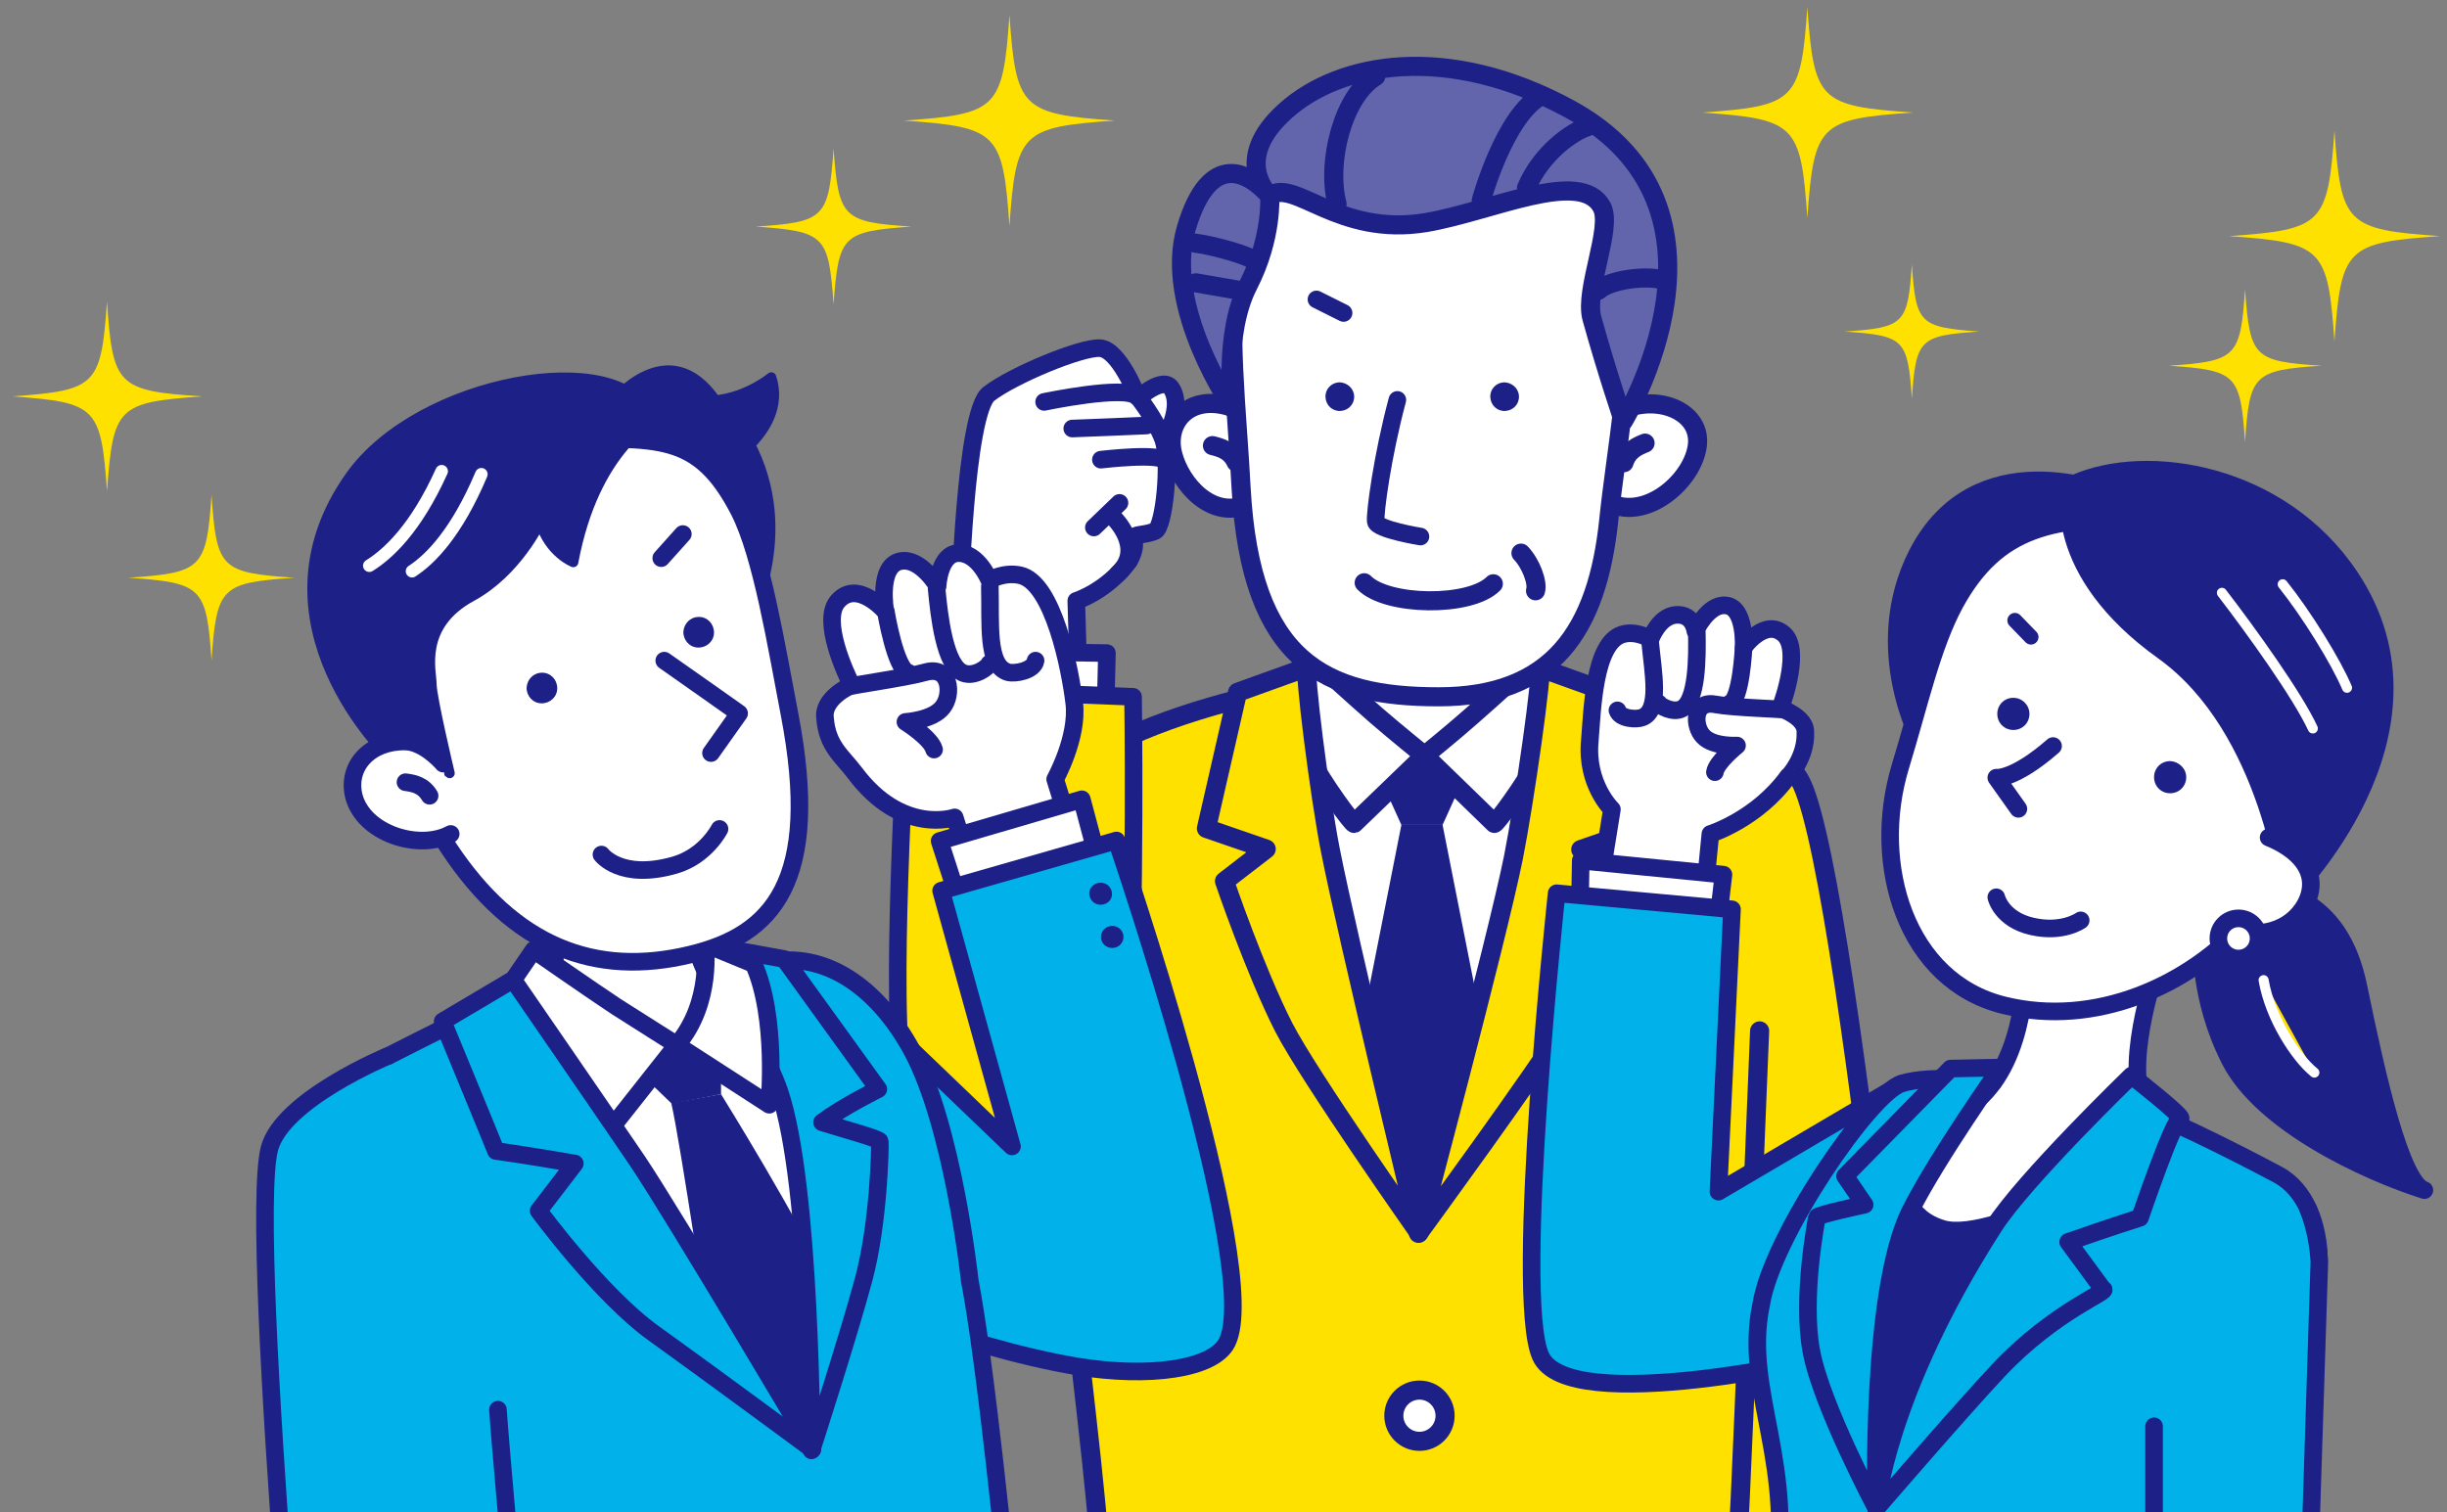 <?xml version="1.0" encoding="UTF-8"?>
<svg id="_レイヤー_1" xmlns="http://www.w3.org/2000/svg" version="1.1" xmlns:xlink="http://www.w3.org/1999/xlink" viewBox="0 0 487 301">
  <rect x="0" y="0" width="487" height="301" fill="#808080" stroke="none"/>
  <!-- Generator: Adobe Illustrator 29.1.0, SVG Export Plug-In . SVG Version: 2.1.0 Build 142)  -->
  <defs>
    <style>
      .st0 {
        clip-path: url(#clippath-76);
      }

      .st1 {
        clip-path: url(#clippath-51);
      }

      .st2 {
        clip-path: url(#clippath-143);
      }

      .st3 {
        clip-path: url(#clippath-34);
      }

      .st4 {
        clip-path: url(#clippath-107);
      }

      .st5 {
        clip-path: url(#clippath-133);
      }

      .st6 {
        clip-path: url(#clippath-38);
      }

      .st7 {
        clip-path: url(#clippath-21);
      }

      .st8 {
        clip-path: url(#clippath-165);
      }

      .st9 {
        clip-path: url(#clippath-6);
      }

      .st10 {
        clip-path: url(#clippath-7);
      }

      .st11 {
        clip-path: url(#clippath-17);
      }

      .st12 {
        stroke-width: 3.8px;
      }

      .st12, .st13, .st14, .st15, .st16, .st17, .st18, .st19, .st20 {
        fill: none;
      }

      .st12, .st13, .st14, .st16, .st17, .st18, .st19, .st20 {
        stroke-linecap: round;
        stroke-linejoin: round;
      }

      .st12, .st14, .st18, .st19, .st20 {
        stroke: #1d2087;
      }

      .st21 {
        clip-path: url(#clippath-80);
      }

      .st22 {
        clip-path: url(#clippath-31);
      }

      .st23 {
        clip-path: url(#clippath-79);
      }

      .st24 {
        clip-path: url(#clippath-138);
      }

      .st25 {
        clip-path: url(#clippath-75);
      }

      .st26 {
        clip-path: url(#clippath-172);
      }

      .st27 {
        clip-path: url(#clippath-15);
      }

      .st28 {
        clip-path: url(#clippath-33);
      }

      .st29 {
        clip-path: url(#clippath-61);
      }

      .st30 {
        clip-path: url(#clippath-116);
      }

      .st31 {
        clip-path: url(#clippath-100);
      }

      .st32 {
        clip-path: url(#clippath-18);
      }

      .st33 {
        clip-path: url(#clippath-47);
      }

      .st34 {
        clip-path: url(#clippath-4);
      }

      .st35 {
        clip-path: url(#clippath-71);
      }

      .st36 {
        clip-path: url(#clippath-126);
      }

      .st37 {
        clip-path: url(#clippath-167);
      }

      .st38 {
        clip-path: url(#clippath-120);
      }

      .st39 {
        clip-path: url(#clippath-22);
      }

      .st40 {
        clip-path: url(#clippath-103);
      }

      .st41 {
        clip-path: url(#clippath-23);
      }

      .st42 {
        clip-path: url(#clippath-158);
      }

      .st43 {
        clip-path: url(#clippath-140);
      }

      .st13 {
        stroke-width: 2.5px;
      }

      .st13, .st16, .st17 {
        stroke: #fff;
      }

      .st44 {
        clip-path: url(#clippath-82);
      }

      .st45 {
        clip-path: url(#clippath-54);
      }

      .st46 {
        clip-path: url(#clippath-66);
      }

      .st47 {
        clip-path: url(#clippath-114);
      }

      .st48 {
        clip-path: url(#clippath-149);
      }

      .st49 {
        fill: #1d2087;
      }

      .st50 {
        clip-path: url(#clippath-128);
      }

      .st51 {
        clip-path: url(#clippath-9);
      }

      .st52 {
        clip-path: url(#clippath-142);
      }

      .st53 {
        clip-path: url(#clippath-121);
      }

      .st54 {
        clip-path: url(#clippath-102);
      }

      .st55 {
        clip-path: url(#clippath-70);
      }

      .st56 {
        clip-path: url(#clippath-10);
      }

      .st57 {
        clip-path: url(#clippath-42);
      }

      .st58 {
        clip-path: url(#clippath-164);
      }

      .st59 {
        clip-path: url(#clippath-132);
      }

      .st60 {
        clip-path: url(#clippath-59);
      }

      .st61 {
        clip-path: url(#clippath-148);
      }

      .st62 {
        fill: #fff;
      }

      .st14 {
        stroke-width: 3.5px;
      }

      .st63 {
        clip-path: url(#clippath-160);
      }

      .st64 {
        clip-path: url(#clippath-43);
      }

      .st65 {
        clip-path: url(#clippath-64);
      }

      .st66 {
        clip-path: url(#clippath-101);
      }

      .st67 {
        clip-path: url(#clippath-25);
      }

      .st68 {
        clip-path: url(#clippath-155);
      }

      .st69 {
        clip-path: url(#clippath-27);
      }

      .st70 {
        clip-path: url(#clippath-139);
      }

      .st71 {
        clip-path: url(#clippath-109);
      }

      .st72 {
        clip-path: url(#clippath-151);
      }

      .st73 {
        clip-path: url(#clippath-130);
      }

      .st74 {
        clip-path: url(#clippath-179);
      }

      .st75 {
        clip-path: url(#clippath-60);
      }

      .st76 {
        clip-path: url(#clippath-176);
      }

      .st77 {
        clip-path: url(#clippath-113);
      }

      .st78 {
        clip-path: url(#clippath-171);
      }

      .st79 {
        clip-path: url(#clippath-93);
      }

      .st80 {
        clip-path: url(#clippath-11);
      }

      .st81 {
        clip-path: url(#clippath-57);
      }

      .st82 {
        clip-path: url(#clippath-88);
      }

      .st83 {
        clip-path: url(#clippath-170);
      }

      .st84 {
        clip-path: url(#clippath-85);
      }

      .st85 {
        clip-path: url(#clippath-159);
      }

      .st86 {
        clip-path: url(#clippath-111);
      }

      .st87 {
        clip-path: url(#clippath-168);
      }

      .st88 {
        clip-path: url(#clippath-105);
      }

      .st89 {
        clip-path: url(#clippath-36);
      }

      .st90 {
        clip-path: url(#clippath-92);
      }

      .st91 {
        clip-path: url(#clippath-174);
      }

      .st92 {
        clip-path: url(#clippath-182);
      }

      .st93 {
        clip-path: url(#clippath-147);
      }

      .st94 {
        clip-path: url(#clippath-35);
      }

      .st95 {
        clip-path: url(#clippath-98);
      }

      .st96 {
        clip-path: url(#clippath-48);
      }

      .st97 {
        clip-path: url(#clippath-104);
      }

      .st98 {
        clip-path: url(#clippath-28);
      }

      .st99 {
        clip-path: url(#clippath-118);
      }

      .st16 {
        stroke-width: 2.6px;
      }

      .st100 {
        clip-path: url(#clippath-1);
      }

      .st101 {
        clip-path: url(#clippath-56);
      }

      .st102 {
        clip-path: url(#clippath-108);
      }

      .st17, .st19 {
        stroke-width: 2px;
      }

      .st18 {
        stroke-width: 3px;
      }

      .st103 {
        clip-path: url(#clippath-141);
      }

      .st104 {
        clip-path: url(#clippath-90);
      }

      .st105 {
        clip-path: url(#clippath-45);
      }

      .st106 {
        clip-path: url(#clippath-110);
      }

      .st107 {
        clip-path: url(#clippath-99);
      }

      .st108 {
        fill: #ffe100;
      }

      .st109 {
        clip-path: url(#clippath-89);
      }

      .st110 {
        clip-path: url(#clippath-46);
      }

      .st111 {
        clip-path: url(#clippath-40);
      }

      .st112 {
        clip-path: url(#clippath-180);
      }

      .st113 {
        clip-path: url(#clippath-96);
      }

      .st114 {
        clip-path: url(#clippath-5);
      }

      .st115 {
        clip-path: url(#clippath-20);
      }

      .st116 {
        clip-path: url(#clippath-95);
      }

      .st117 {
        clip-path: url(#clippath-8);
      }

      .st118 {
        clip-path: url(#clippath-52);
      }

      .st119 {
        clip-path: url(#clippath-41);
      }

      .st120 {
        clip-path: url(#clippath-67);
      }

      .st121 {
        clip-path: url(#clippath-154);
      }

      .st122 {
        clip-path: url(#clippath-162);
      }

      .st123 {
        clip-path: url(#clippath-74);
      }

      .st124 {
        clip-path: url(#clippath-3);
      }

      .st125 {
        clip-path: url(#clippath-146);
      }

      .st126 {
        clip-path: url(#clippath-26);
      }

      .st127 {
        clip-path: url(#clippath-91);
      }

      .st128 {
        clip-path: url(#clippath-137);
      }

      .st129 {
        clip-path: url(#clippath-12);
      }

      .st130 {
        clip-path: url(#clippath-135);
      }

      .st131 {
        clip-path: url(#clippath-50);
      }

      .st132 {
        fill: #6264ac;
      }

      .st133 {
        clip-path: url(#clippath-153);
      }

      .st134 {
        clip-path: url(#clippath-14);
      }

      .st135 {
        clip-path: url(#clippath-183);
      }

      .st136 {
        clip-path: url(#clippath-97);
      }

      .st137 {
        clip-path: url(#clippath-30);
      }

      .st138 {
        clip-path: url(#clippath-112);
      }

      .st139 {
        clip-path: url(#clippath-77);
      }

      .st140 {
        clip-path: url(#clippath-19);
      }

      .st141 {
        clip-path: url(#clippath-127);
      }

      .st142 {
        clip-path: url(#clippath-117);
      }

      .st143 {
        fill: #00b2e9;
      }

      .st144 {
        clip-path: url(#clippath-78);
      }

      .st145 {
        clip-path: url(#clippath-72);
      }

      .st146 {
        clip-path: url(#clippath-84);
      }

      .st147 {
        clip-path: url(#clippath-32);
      }

      .st148 {
        clip-path: url(#clippath-175);
      }

      .st149 {
        clip-path: url(#clippath-145);
      }

      .st150 {
        clip-path: url(#clippath-166);
      }

      .st151 {
        clip-path: url(#clippath-55);
      }

      .st152 {
        clip-path: url(#clippath-123);
      }

      .st153 {
        clip-path: url(#clippath-129);
      }

      .st154 {
        clip-path: url(#clippath-150);
      }

      .st155 {
        clip-path: url(#clippath-73);
      }

      .st156 {
        clip-path: url(#clippath-181);
      }

      .st157 {
        clip-path: url(#clippath-53);
      }

      .st158 {
        clip-path: url(#clippath-39);
      }

      .st159 {
        clip-path: url(#clippath-122);
      }

      .st160 {
        clip-path: url(#clippath-81);
      }

      .st161 {
        clip-path: url(#clippath-178);
      }

      .st162 {
        clip-path: url(#clippath-106);
      }

      .st163 {
        clip-path: url(#clippath-125);
      }

      .st164 {
        clip-path: url(#clippath-16);
      }

      .st165 {
        clip-path: url(#clippath-119);
      }

      .st166 {
        clip-path: url(#clippath-2);
      }

      .st167 {
        clip-path: url(#clippath-29);
      }

      .st168 {
        clip-path: url(#clippath-131);
      }

      .st169 {
        clip-path: url(#clippath-156);
      }

      .st170 {
        clip-path: url(#clippath-49);
      }

      .st171 {
        clip-path: url(#clippath-37);
      }

      .st172 {
        clip-path: url(#clippath-58);
      }

      .st173 {
        clip-path: url(#clippath-124);
      }

      .st174 {
        clip-path: url(#clippath-13);
      }

      .st175 {
        clip-path: url(#clippath-136);
      }

      .st176 {
        clip-path: url(#clippath-86);
      }

      .st177 {
        clip-path: url(#clippath-144);
      }

      .st178 {
        clip-path: url(#clippath-63);
      }

      .st20 {
        stroke-width: 4.4px;
      }

      .st179 {
        clip-path: url(#clippath-24);
      }

      .st180 {
        clip-path: url(#clippath-94);
      }

      .st181 {
        clip-path: url(#clippath);
      }

      .st182 {
        clip-path: url(#clippath-173);
      }

      .st183 {
        clip-path: url(#clippath-87);
      }

      .st184 {
        clip-path: url(#clippath-68);
      }

      .st185 {
        clip-path: url(#clippath-83);
      }

      .st186 {
        clip-path: url(#clippath-65);
      }

      .st187 {
        clip-path: url(#clippath-134);
      }

      .st188 {
        clip-path: url(#clippath-157);
      }

      .st189 {
        clip-path: url(#clippath-169);
      }

      .st190 {
        clip-path: url(#clippath-44);
      }

      .st191 {
        clip-path: url(#clippath-177);
      }

      .st192 {
        clip-path: url(#clippath-115);
      }

      .st193 {
        clip-path: url(#clippath-163);
      }

      .st194 {
        clip-path: url(#clippath-62);
      }

      .st195 {
        clip-path: url(#clippath-69);
      }

      .st196 {
        clip-path: url(#clippath-161);
      }

      .st197 {
        clip-path: url(#clippath-152);
      }
    </style>
    <clipPath id="clippath">
      <rect class="st15" x="-25.5" y="-7" width="523.8" height="308"/>
    </clipPath>
    <clipPath id="clippath-1">
      <rect class="st15" x="-25.5" y="-7" width="523.8" height="308"/>
    </clipPath>
    <clipPath id="clippath-2">
      <rect class="st15" x="-25.5" y="-7" width="523.8" height="308"/>
    </clipPath>
    <clipPath id="clippath-3">
      <rect class="st15" x="-25.5" y="-7" width="523.8" height="308"/>
    </clipPath>
    <clipPath id="clippath-4">
      <rect class="st15" x="-25.5" y="-7" width="523.8" height="308"/>
    </clipPath>
    <clipPath id="clippath-5">
      <rect class="st15" x="-25.5" y="-7" width="523.8" height="308"/>
    </clipPath>
    <clipPath id="clippath-6">
      <rect class="st15" x="-25.5" y="-7" width="523.8" height="308"/>
    </clipPath>
    <clipPath id="clippath-7">
      <rect class="st15" x="-25.5" y="-7" width="523.8" height="308"/>
    </clipPath>
    <clipPath id="clippath-8">
      <rect class="st15" x="-25.5" y="-7" width="523.8" height="308"/>
    </clipPath>
    <clipPath id="clippath-9">
      <rect class="st15" x="-25.5" y="-7" width="523.8" height="308"/>
    </clipPath>
    <clipPath id="clippath-10">
      <rect class="st15" x="-25.5" y="-7" width="523.8" height="308"/>
    </clipPath>
    <clipPath id="clippath-11">
      <rect class="st15" x="-25.5" y="-7" width="523.8" height="308"/>
    </clipPath>
    <clipPath id="clippath-12">
      <rect class="st15" x="-25.5" y="-7" width="523.8" height="308"/>
    </clipPath>
    <clipPath id="clippath-13">
      <rect class="st15" x="-25.5" y="-7" width="523.8" height="308"/>
    </clipPath>
    <clipPath id="clippath-14">
      <rect class="st15" x="-25.5" y="-7" width="523.8" height="308"/>
    </clipPath>
    <clipPath id="clippath-15">
      <rect class="st15" x="-25.5" y="-7" width="523.8" height="308"/>
    </clipPath>
    <clipPath id="clippath-16">
      <rect class="st15" x="-25.5" y="-7" width="523.8" height="308"/>
    </clipPath>
    <clipPath id="clippath-17">
      <rect class="st15" x="-25.5" y="-7" width="523.8" height="308"/>
    </clipPath>
    <clipPath id="clippath-18">
      <rect class="st15" x="-25.5" y="-7" width="523.8" height="308"/>
    </clipPath>
    <clipPath id="clippath-19">
      <rect class="st15" x="-25.5" y="-7" width="523.8" height="308"/>
    </clipPath>
    <clipPath id="clippath-20">
      <rect class="st15" x="-25.5" y="-7" width="523.8" height="308"/>
    </clipPath>
    <clipPath id="clippath-21">
      <rect class="st15" x="-25.5" y="-7" width="523.8" height="308"/>
    </clipPath>
    <clipPath id="clippath-22">
      <rect class="st15" x="-25.5" y="-7" width="523.8" height="308"/>
    </clipPath>
    <clipPath id="clippath-23">
      <rect class="st15" x="-25.5" y="-7" width="523.8" height="308"/>
    </clipPath>
    <clipPath id="clippath-24">
      <rect class="st15" x="-25.5" y="-7" width="523.8" height="308"/>
    </clipPath>
    <clipPath id="clippath-25">
      <rect class="st15" x="-25.5" y="-7" width="523.8" height="308"/>
    </clipPath>
    <clipPath id="clippath-26">
      <rect class="st15" x="-25.5" y="-7" width="523.8" height="308"/>
    </clipPath>
    <clipPath id="clippath-27">
      <rect class="st15" x="-25.5" y="-7" width="523.8" height="308"/>
    </clipPath>
    <clipPath id="clippath-28">
      <rect class="st15" x="-25.5" y="-7" width="523.8" height="308"/>
    </clipPath>
    <clipPath id="clippath-29">
      <rect class="st15" x="-25.5" y="-7" width="523.8" height="308"/>
    </clipPath>
    <clipPath id="clippath-30">
      <rect class="st15" x="-25.5" y="-7" width="523.8" height="308"/>
    </clipPath>
    <clipPath id="clippath-31">
      <rect class="st15" x="-25.5" y="-7" width="523.8" height="308"/>
    </clipPath>
    <clipPath id="clippath-32">
      <rect class="st15" x="-25.5" y="-7" width="523.8" height="308"/>
    </clipPath>
    <clipPath id="clippath-33">
      <rect class="st15" x="-25.5" y="-7" width="523.8" height="308"/>
    </clipPath>
    <clipPath id="clippath-34">
      <rect class="st15" x="-25.5" y="-7" width="523.8" height="308"/>
    </clipPath>
    <clipPath id="clippath-35">
      <rect class="st15" x="-25.5" y="-7" width="523.8" height="308"/>
    </clipPath>
    <clipPath id="clippath-36">
      <rect class="st15" x="-25.5" y="-7" width="523.8" height="308"/>
    </clipPath>
    <clipPath id="clippath-37">
      <rect class="st15" x="-25.5" y="-7" width="523.8" height="308"/>
    </clipPath>
    <clipPath id="clippath-38">
      <rect class="st15" x="-25.5" y="-7" width="523.8" height="308"/>
    </clipPath>
    <clipPath id="clippath-39">
      <rect class="st15" x="-25.5" y="-7" width="523.8" height="308"/>
    </clipPath>
    <clipPath id="clippath-40">
      <rect class="st15" x="-25.5" y="-7" width="523.8" height="308"/>
    </clipPath>
    <clipPath id="clippath-41">
      <rect class="st15" x="-25.5" y="-7" width="523.8" height="308"/>
    </clipPath>
    <clipPath id="clippath-42">
      <rect class="st15" x="-25.5" y="-7" width="523.8" height="308"/>
    </clipPath>
    <clipPath id="clippath-43">
      <rect class="st15" x="-25.5" y="-7" width="523.8" height="308"/>
    </clipPath>
    <clipPath id="clippath-44">
      <rect class="st15" x="-25.5" y="-7" width="523.8" height="308"/>
    </clipPath>
    <clipPath id="clippath-45">
      <rect class="st15" x="-25.5" y="-7" width="523.8" height="308"/>
    </clipPath>
    <clipPath id="clippath-46">
      <rect class="st15" x="-25.5" y="-7" width="523.8" height="308"/>
    </clipPath>
    <clipPath id="clippath-47">
      <rect class="st15" x="-25.5" y="-7" width="523.8" height="308"/>
    </clipPath>
    <clipPath id="clippath-48">
      <rect class="st15" x="-25.5" y="-7" width="523.8" height="308"/>
    </clipPath>
    <clipPath id="clippath-49">
      <rect class="st15" x="-25.5" y="-7" width="523.8" height="308"/>
    </clipPath>
    <clipPath id="clippath-50">
      <rect class="st15" x="-25.5" y="-7" width="523.8" height="308"/>
    </clipPath>
    <clipPath id="clippath-51">
      <rect class="st15" x="-25.5" y="-7" width="523.8" height="308"/>
    </clipPath>
    <clipPath id="clippath-52">
      <rect class="st15" x="-25.5" y="-7" width="523.8" height="308"/>
    </clipPath>
    <clipPath id="clippath-53">
      <rect class="st15" x="-25.5" y="-7" width="523.8" height="308"/>
    </clipPath>
    <clipPath id="clippath-54">
      <rect class="st15" x="-25.5" y="-7" width="523.8" height="308"/>
    </clipPath>
    <clipPath id="clippath-55">
      <rect class="st15" x="-25.5" y="-7" width="523.8" height="308"/>
    </clipPath>
    <clipPath id="clippath-56">
      <rect class="st15" x="-25.5" y="-7" width="523.8" height="308"/>
    </clipPath>
    <clipPath id="clippath-57">
      <rect class="st15" x="-25.5" y="-7" width="523.8" height="308"/>
    </clipPath>
    <clipPath id="clippath-58">
      <rect class="st15" x="-25.5" y="-7" width="523.8" height="308"/>
    </clipPath>
    <clipPath id="clippath-59">
      <rect class="st15" x="-25.5" y="-7" width="523.8" height="308"/>
    </clipPath>
    <clipPath id="clippath-60">
      <rect class="st15" x="-25.5" y="-7" width="523.8" height="308"/>
    </clipPath>
    <clipPath id="clippath-61">
      <rect class="st15" x="-25.5" y="-7" width="523.8" height="308"/>
    </clipPath>
    <clipPath id="clippath-62">
      <rect class="st15" x="-25.5" y="-7" width="523.8" height="308"/>
    </clipPath>
    <clipPath id="clippath-63">
      <rect class="st15" x="-25.5" y="-7" width="523.8" height="308"/>
    </clipPath>
    <clipPath id="clippath-64">
      <rect class="st15" x="-25.5" y="-7" width="523.8" height="308"/>
    </clipPath>
    <clipPath id="clippath-65">
      <rect class="st15" x="-25.5" y="-7" width="523.8" height="308"/>
    </clipPath>
    <clipPath id="clippath-66">
      <rect class="st15" x="-25.5" y="-7" width="523.8" height="308"/>
    </clipPath>
    <clipPath id="clippath-67">
      <rect class="st15" x="-25.5" y="-7" width="523.8" height="308"/>
    </clipPath>
    <clipPath id="clippath-68">
      <rect class="st15" x="-25.5" y="-7" width="523.8" height="308"/>
    </clipPath>
    <clipPath id="clippath-69">
      <rect class="st15" x="-25.5" y="-7" width="523.8" height="308"/>
    </clipPath>
    <clipPath id="clippath-70">
      <rect class="st15" x="-25.5" y="-7" width="523.8" height="308"/>
    </clipPath>
    <clipPath id="clippath-71">
      <rect class="st15" x="-25.5" y="-7" width="523.8" height="308"/>
    </clipPath>
    <clipPath id="clippath-72">
      <rect class="st15" x="-25.5" y="-7" width="523.8" height="308"/>
    </clipPath>
    <clipPath id="clippath-73">
      <rect class="st15" x="-25.5" y="-7" width="523.8" height="308"/>
    </clipPath>
    <clipPath id="clippath-74">
      <rect class="st15" x="-25.5" y="-7" width="523.8" height="308"/>
    </clipPath>
    <clipPath id="clippath-75">
      <rect class="st15" x="-25.5" y="-7" width="523.8" height="308"/>
    </clipPath>
    <clipPath id="clippath-76">
      <rect class="st15" x="-25.5" y="-7" width="523.8" height="308"/>
    </clipPath>
    <clipPath id="clippath-77">
      <rect class="st15" x="-25.5" y="-7" width="523.8" height="308"/>
    </clipPath>
    <clipPath id="clippath-78">
      <rect class="st15" x="-25.5" y="-7" width="523.8" height="308"/>
    </clipPath>
    <clipPath id="clippath-79">
      <rect class="st15" x="-25.5" y="-7" width="523.8" height="308"/>
    </clipPath>
    <clipPath id="clippath-80">
      <rect class="st15" x="-25.5" y="-7" width="523.8" height="308"/>
    </clipPath>
    <clipPath id="clippath-81">
      <rect class="st15" x="-25.5" y="-7" width="523.8" height="308"/>
    </clipPath>
    <clipPath id="clippath-82">
      <rect class="st15" x="-25.5" y="-7" width="523.8" height="308"/>
    </clipPath>
    <clipPath id="clippath-83">
      <rect class="st15" x="-25.5" y="-7" width="523.8" height="308"/>
    </clipPath>
    <clipPath id="clippath-84">
      <rect class="st15" x="-25.5" y="-7" width="523.8" height="308"/>
    </clipPath>
    <clipPath id="clippath-85">
      <rect class="st15" x="-25.5" y="-7" width="523.8" height="308"/>
    </clipPath>
    <clipPath id="clippath-86">
      <rect class="st15" x="-25.5" y="-7" width="523.8" height="308"/>
    </clipPath>
    <clipPath id="clippath-87">
      <rect class="st15" x="-25.5" y="-7" width="523.8" height="308"/>
    </clipPath>
    <clipPath id="clippath-88">
      <rect class="st15" x="-25.5" y="-7" width="523.8" height="308"/>
    </clipPath>
    <clipPath id="clippath-89">
      <rect class="st15" x="-25.5" y="-7" width="523.8" height="308"/>
    </clipPath>
    <clipPath id="clippath-90">
      <rect class="st15" x="-25.5" y="-7" width="523.8" height="308"/>
    </clipPath>
    <clipPath id="clippath-91">
      <rect class="st15" x="-25.5" y="-7" width="523.8" height="308"/>
    </clipPath>
    <clipPath id="clippath-92">
      <rect class="st15" x="-25.5" y="-7" width="523.8" height="308"/>
    </clipPath>
    <clipPath id="clippath-93">
      <rect class="st15" x="-25.5" y="-7" width="523.8" height="308"/>
    </clipPath>
    <clipPath id="clippath-94">
      <rect class="st15" x="-25.5" y="-7" width="523.8" height="308"/>
    </clipPath>
    <clipPath id="clippath-95">
      <rect class="st15" x="-25.5" y="-7" width="523.8" height="308"/>
    </clipPath>
    <clipPath id="clippath-96">
      <rect class="st15" x="-25.5" y="-7" width="523.8" height="308"/>
    </clipPath>
    <clipPath id="clippath-97">
      <rect class="st15" x="-25.5" y="-7" width="523.8" height="308"/>
    </clipPath>
    <clipPath id="clippath-98">
      <rect class="st15" x="-25.5" y="-7" width="523.8" height="308"/>
    </clipPath>
    <clipPath id="clippath-99">
      <rect class="st15" x="-25.5" y="-7" width="523.8" height="308"/>
    </clipPath>
    <clipPath id="clippath-100">
      <rect class="st15" x="-25.5" y="-7" width="523.8" height="308"/>
    </clipPath>
    <clipPath id="clippath-101">
      <rect class="st15" x="-25.5" y="-7" width="523.8" height="308"/>
    </clipPath>
    <clipPath id="clippath-102">
      <rect class="st15" x="-25.5" y="-7" width="523.8" height="308"/>
    </clipPath>
    <clipPath id="clippath-103">
      <rect class="st15" x="-25.5" y="-7" width="523.8" height="308"/>
    </clipPath>
    <clipPath id="clippath-104">
      <rect class="st15" x="-25.5" y="-7" width="523.8" height="308"/>
    </clipPath>
    <clipPath id="clippath-105">
      <rect class="st15" x="-25.5" y="-7" width="523.8" height="308"/>
    </clipPath>
    <clipPath id="clippath-106">
      <rect class="st15" x="-25.5" y="-7" width="523.8" height="308"/>
    </clipPath>
    <clipPath id="clippath-107">
      <rect class="st15" x="-25.5" y="-7" width="523.8" height="308"/>
    </clipPath>
    <clipPath id="clippath-108">
      <rect class="st15" x="-25.5" y="-7" width="523.8" height="308"/>
    </clipPath>
    <clipPath id="clippath-109">
      <rect class="st15" x="-25.5" y="-7" width="523.8" height="308"/>
    </clipPath>
    <clipPath id="clippath-110">
      <rect class="st15" x="-25.5" y="-7" width="523.8" height="308"/>
    </clipPath>
    <clipPath id="clippath-111">
      <rect class="st15" x="-25.5" y="-7" width="523.8" height="308"/>
    </clipPath>
    <clipPath id="clippath-112">
      <rect class="st15" x="-25.5" y="-7" width="523.8" height="308"/>
    </clipPath>
    <clipPath id="clippath-113">
      <rect class="st15" x="-25.5" y="-7" width="523.8" height="308"/>
    </clipPath>
    <clipPath id="clippath-114">
      <rect class="st15" x="-25.5" y="-7" width="523.8" height="308"/>
    </clipPath>
    <clipPath id="clippath-115">
      <rect class="st15" x="-25.5" y="-7" width="523.8" height="308"/>
    </clipPath>
    <clipPath id="clippath-116">
      <rect class="st15" x="-25.5" y="-7" width="523.8" height="308"/>
    </clipPath>
    <clipPath id="clippath-117">
      <rect class="st15" x="-25.5" y="-7" width="523.8" height="308"/>
    </clipPath>
    <clipPath id="clippath-118">
      <rect class="st15" x="-25.5" y="-7" width="523.8" height="308"/>
    </clipPath>
    <clipPath id="clippath-119">
      <rect class="st15" x="-25.5" y="-7" width="523.8" height="308"/>
    </clipPath>
    <clipPath id="clippath-120">
      <rect class="st15" x="-25.5" y="-7" width="523.8" height="308"/>
    </clipPath>
    <clipPath id="clippath-121">
      <rect class="st15" x="-25.5" y="-7" width="523.8" height="308"/>
    </clipPath>
    <clipPath id="clippath-122">
      <rect class="st15" x="-25.5" y="-7" width="523.8" height="308"/>
    </clipPath>
    <clipPath id="clippath-123">
      <rect class="st15" x="-25.5" y="-7" width="523.8" height="308"/>
    </clipPath>
    <clipPath id="clippath-124">
      <rect class="st15" x="-25.5" y="-7" width="523.8" height="308"/>
    </clipPath>
    <clipPath id="clippath-125">
      <rect class="st15" x="-25.5" y="-7" width="523.8" height="308"/>
    </clipPath>
    <clipPath id="clippath-126">
      <rect class="st15" x="-25.5" y="-7" width="523.8" height="308"/>
    </clipPath>
    <clipPath id="clippath-127">
      <rect class="st15" x="-25.5" y="-7" width="523.8" height="308"/>
    </clipPath>
    <clipPath id="clippath-128">
      <rect class="st15" x="-25.5" y="-7" width="523.8" height="308"/>
    </clipPath>
    <clipPath id="clippath-129">
      <rect class="st15" x="-25.5" y="-7" width="523.8" height="308"/>
    </clipPath>
    <clipPath id="clippath-130">
      <rect class="st15" x="-25.5" y="-7" width="523.8" height="308"/>
    </clipPath>
    <clipPath id="clippath-131">
      <rect class="st15" x="-25.5" y="-7" width="523.8" height="308"/>
    </clipPath>
    <clipPath id="clippath-132">
      <rect class="st15" x="-25.5" y="-7" width="523.8" height="308"/>
    </clipPath>
    <clipPath id="clippath-133">
      <rect class="st15" x="-25.5" y="-7" width="523.8" height="308"/>
    </clipPath>
    <clipPath id="clippath-134">
      <rect class="st15" x="-25.5" y="-7" width="523.8" height="308"/>
    </clipPath>
    <clipPath id="clippath-135">
      <rect class="st15" x="-25.5" y="-7" width="523.8" height="308"/>
    </clipPath>
    <clipPath id="clippath-136">
      <rect class="st15" x="-25.5" y="-7" width="523.8" height="308"/>
    </clipPath>
    <clipPath id="clippath-137">
      <rect class="st15" x="-25.5" y="-7" width="523.8" height="308"/>
    </clipPath>
    <clipPath id="clippath-138">
      <rect class="st15" x="-25.5" y="-7" width="523.8" height="308"/>
    </clipPath>
    <clipPath id="clippath-139">
      <rect class="st15" x="-25.5" y="-7" width="523.8" height="308"/>
    </clipPath>
    <clipPath id="clippath-140">
      <rect class="st15" x="-25.5" y="-7" width="523.8" height="308"/>
    </clipPath>
    <clipPath id="clippath-141">
      <rect class="st15" x="-25.5" y="-7" width="523.8" height="308"/>
    </clipPath>
    <clipPath id="clippath-142">
      <rect class="st15" x="-25.5" y="-7" width="523.8" height="308"/>
    </clipPath>
    <clipPath id="clippath-143">
      <rect class="st15" x="-25.5" y="-7" width="523.8" height="308"/>
    </clipPath>
    <clipPath id="clippath-144">
      <rect class="st15" x="-25.5" y="-7" width="523.8" height="308"/>
    </clipPath>
    <clipPath id="clippath-145">
      <rect class="st15" x="-25.5" y="-7" width="523.8" height="308"/>
    </clipPath>
    <clipPath id="clippath-146">
      <rect class="st15" x="-25.5" y="-7" width="523.8" height="308"/>
    </clipPath>
    <clipPath id="clippath-147">
      <rect class="st15" x="-25.5" y="-7" width="523.8" height="308"/>
    </clipPath>
    <clipPath id="clippath-148">
      <rect class="st15" x="-25.5" y="-7" width="523.8" height="308"/>
    </clipPath>
    <clipPath id="clippath-149">
      <rect class="st15" x="-25.5" y="-7" width="523.8" height="308"/>
    </clipPath>
    <clipPath id="clippath-150">
      <rect class="st15" x="-25.5" y="-7" width="523.8" height="308"/>
    </clipPath>
    <clipPath id="clippath-151">
      <rect class="st15" x="-25.5" y="-7" width="523.8" height="308"/>
    </clipPath>
    <clipPath id="clippath-152">
      <rect class="st15" x="-25.5" y="-7" width="523.8" height="308"/>
    </clipPath>
    <clipPath id="clippath-153">
      <rect class="st15" x="-25.5" y="-7" width="523.8" height="308"/>
    </clipPath>
    <clipPath id="clippath-154">
      <rect class="st15" x="-25.5" y="-7" width="523.8" height="308"/>
    </clipPath>
    <clipPath id="clippath-155">
      <rect class="st15" x="-25.5" y="-7" width="523.8" height="308"/>
    </clipPath>
    <clipPath id="clippath-156">
      <rect class="st15" x="-25.5" y="-7" width="523.8" height="308"/>
    </clipPath>
    <clipPath id="clippath-157">
      <rect class="st15" x="-25.5" y="-7" width="523.8" height="308"/>
    </clipPath>
    <clipPath id="clippath-158">
      <rect class="st15" x="-25.5" y="-7" width="523.8" height="308"/>
    </clipPath>
    <clipPath id="clippath-159">
      <rect class="st15" x="-25.5" y="-7" width="523.8" height="308"/>
    </clipPath>
    <clipPath id="clippath-160">
      <rect class="st15" x="-25.5" y="-7" width="523.8" height="308"/>
    </clipPath>
    <clipPath id="clippath-161">
      <rect class="st15" x="-25.5" y="-7" width="523.8" height="308"/>
    </clipPath>
    <clipPath id="clippath-162">
      <rect class="st15" x="-25.5" y="-7" width="523.8" height="308"/>
    </clipPath>
    <clipPath id="clippath-163">
      <rect class="st15" x="-25.5" y="-7" width="523.8" height="308"/>
    </clipPath>
    <clipPath id="clippath-164">
      <rect class="st15" x="-25.5" y="-7" width="523.8" height="308"/>
    </clipPath>
    <clipPath id="clippath-165">
      <rect class="st15" x="-25.5" y="-7" width="523.8" height="308"/>
    </clipPath>
    <clipPath id="clippath-166">
      <rect class="st15" x="-25.5" y="-7" width="523.8" height="308"/>
    </clipPath>
    <clipPath id="clippath-167">
      <rect class="st15" x="-25.5" y="-7" width="523.8" height="308"/>
    </clipPath>
    <clipPath id="clippath-168">
      <rect class="st15" x="-25.5" y="-7" width="523.8" height="308"/>
    </clipPath>
    <clipPath id="clippath-169">
      <rect class="st15" x="-25.5" y="-7" width="523.8" height="308"/>
    </clipPath>
    <clipPath id="clippath-170">
      <rect class="st15" x="-25.5" y="-7" width="523.8" height="308"/>
    </clipPath>
    <clipPath id="clippath-171">
      <rect class="st15" x="-25.5" y="-7" width="523.8" height="308"/>
    </clipPath>
    <clipPath id="clippath-172">
      <rect class="st15" x="-25.5" y="-7" width="523.8" height="308"/>
    </clipPath>
    <clipPath id="clippath-173">
      <rect class="st15" x="-25.5" y="-7" width="523.8" height="308"/>
    </clipPath>
    <clipPath id="clippath-174">
      <rect class="st15" x="-25.5" y="-7" width="523.8" height="308"/>
    </clipPath>
    <clipPath id="clippath-175">
      <rect class="st15" x="-25.5" y="-7" width="523.8" height="308"/>
    </clipPath>
    <clipPath id="clippath-176">
      <rect class="st15" x="-25.5" y="-7" width="523.8" height="308"/>
    </clipPath>
    <clipPath id="clippath-177">
      <rect class="st15" x="-25.5" y="-7" width="523.8" height="308"/>
    </clipPath>
    <clipPath id="clippath-178">
      <rect class="st15" x="-25.5" y="-7" width="523.8" height="308"/>
    </clipPath>
    <clipPath id="clippath-179">
      <rect class="st15" x="-25.5" y="-7" width="523.8" height="308"/>
    </clipPath>
    <clipPath id="clippath-180">
      <rect class="st15" x="-25.5" y="-7" width="523.8" height="308"/>
    </clipPath>
    <clipPath id="clippath-181">
      <rect class="st15" x="-25.5" y="-7" width="523.8" height="308"/>
    </clipPath>
    <clipPath id="clippath-182">
      <rect class="st15" x="-25.5" y="-7" width="523.8" height="308"/>
    </clipPath>
    <clipPath id="clippath-183">
      <rect class="st15" x="-25.5" y="-7" width="523.8" height="308"/>
    </clipPath>
  </defs>
  <g class="st181">
    <path class="st108" d="M357.7,154.5c-6.2-11.4-42.1-16.6-65.1-19.9s-71.4,8-81.9,21.5c-.2.2-.4.5-.5.9-9.7,12.4,5.9,114.4,8.5,149.3,1.4,26.8,0,52.5,0,52.5h60.1l6.1-9.8,6.7,9.8h51.5s.8-11.7,2.1-41.8c2.5,28.8.6,35.4,0,35.6-1.3.4,39.6-2.5,39.6-2.5-.8-8.5-17.4-183.4-27.1-195.6"/>
  </g>
  <g class="st100">
    <path class="st12" d="M357.7,154.5c-6.2-11.4-42.1-16.6-65.1-19.9s-71.4,8-81.9,21.5c-.2.2-.4.5-.5.9-9.7,12.4,5.9,114.4,8.5,149.3,1.4,26.8,0,52.5,0,52.5h60.1l6.1-9.8,6.7,9.8h51.5s.8-11.7,2.1-41.8c2.5,28.8.6,35.4,0,35.6-1.3.4,39.6-2.5,39.6-2.5-.8-8.5-17.4-183.4-27.1-195.6h0Z"/>
  </g>
  <g class="st166">
    <polygon class="st62" points="255.3 139 319 139 305.1 196.3 283 247.1 263.5 201.7 255.3 139"/>
  </g>
  <g class="st124">
    <polygon class="st49" points="287.1 164.2 278.9 164.2 272.6 150.3 293.4 150.3 287.1 164.2"/>
  </g>
  <g class="st34">
    <polygon class="st49" points="287.1 164.2 278.9 164.2 270 209.2 283 240.5 296 209.2 287.1 164.2"/>
  </g>
  <g class="st114">
    <rect class="st62" x="263.6" y="126.7" width="41.6" height="26.9"/>
  </g>
  <g class="st9">
    <rect class="st12" x="263.6" y="126.7" width="41.6" height="26.9"/>
  </g>
  <g class="st10">
    <path class="st62" d="M283.5,150.4l13.9,13.5c.3.1,6-7.5,8.9-13,3.1-5.7,6.5-12.3,6.3-12.4l-6.8-7.6s-9.2,8.4-12.9,11.6c-3.6,3.2-9.4,7.9-9.4,7.9"/>
  </g>
  <g class="st117">
    <path class="st12" d="M283.5,150.4l13.9,13.5c.3.1,6-7.5,8.9-13,3.1-5.7,6.5-12.3,6.3-12.4l-6.8-7.6s-9.2,8.4-12.9,11.6c-3.6,3.2-9.4,7.9-9.4,7.9Z"/>
  </g>
  <g class="st51">
    <path class="st62" d="M283.5,150.4l-14,13.5c-.3.1-6-7.5-8.9-13-3.1-5.7-6.5-12.3-6.3-12.4l6.8-7.6s9.2,8.4,12.9,11.6c3.7,3.2,9.5,7.9,9.5,7.9"/>
  </g>
  <g class="st56">
    <path class="st12" d="M283.5,150.4l-14,13.5c-.3.1-6-7.5-8.9-13-3.1-5.7-6.5-12.3-6.3-12.4l6.8-7.6s9.2,8.4,12.9,11.6c3.7,3.2,9.5,7.9,9.5,7.9Z"/>
  </g>
  <g class="st80">
    <path class="st108" d="M301.2,170.7c2.2-11.1,6-37.8,5.2-37.8l13.9,5,6.2,27.1-11.9,4.1,8.3,6.4s-5.1,17.9-11.8,29.1c-5.2,8.6-28.8,40.9-28.8,40.9,0,0,15.5-58,18.9-74.8"/>
  </g>
  <g class="st129">
    <path class="st12" d="M301.2,170.7c2.2-11.1,6-37.8,5.2-37.8l13.9,5,6.2,27.1-11.9,4.1,8.3,6.4s-5.1,17.9-11.8,29.1c-5.2,8.6-28.8,40.9-28.8,40.9,0,0,15.5-58,18.9-74.8h0Z"/>
  </g>
  <g class="st174">
    <path class="st108" d="M264.8,169.4c-2.2-11.1-5.4-36.6-4.6-36.6l-13.9,5-6.2,27.1,11.9,4.1-8.3,6.4s6.1,17.9,11.8,29.1c5.1,9.9,26.9,40.9,26.9,40.9,0,0-14.3-59.2-17.6-76"/>
  </g>
  <g class="st134">
    <path class="st12" d="M264.8,169.4c-2.2-11.1-5.4-36.6-4.6-36.6l-13.9,5-6.2,27.1,11.9,4.1-8.3,6.4s6.1,17.9,11.8,29.1c5.1,9.9,26.9,40.9,26.9,40.9,0,0-14.3-59.2-17.6-76Z"/>
  </g>
  <g class="st27">
    <path class="st62" d="M324.4,81c6.8-2.1,14.2,1.4,13.4,7.7-.8,6.4-8.8,13.9-15.9,12"/>
  </g>
  <g class="st164">
    <path class="st12" d="M324.4,81c6.8-2.1,14.2,1.4,13.4,7.7-.8,6.4-8.8,13.9-15.9,12"/>
  </g>
  <g class="st11">
    <path class="st62" d="M323.2,92.1c.8-2.5,2.7-3.3,4.2-3.9"/>
  </g>
  <g class="st32">
    <path class="st12" d="M323.2,92.1c.8-2.5,2.7-3.3,4.2-3.9"/>
  </g>
  <g class="st140">
    <path class="st62" d="M244.7,80.9c-8.2-2.5-12.9,3.3-11.3,9.5s7.8,12.9,14.6,10.1"/>
  </g>
  <g class="st115">
    <path class="st12" d="M244.7,80.9c-8.2-2.5-12.9,3.3-11.3,9.5s7.8,12.9,14.6,10.1"/>
  </g>
  <g class="st7">
    <path class="st62" d="M246,92c-1.1-2.4-3.1-2.9-4.7-3.3"/>
  </g>
  <g class="st39">
    <path class="st12" d="M246,92c-1.1-2.4-3.1-2.9-4.7-3.3"/>
  </g>
  <g class="st41">
    <path class="st62" d="M246.4,53.4c-2.4,9.9-.1,29.6.6,43.7,1.9,34.6,16.7,41.6,39.3,41.6s31.6-13,33.9-35.4c1.2-12,5.2-33.6,3.9-47.3-1.6-17.4-11.8-33.4-45-31.4-20.8,1.4-28.3,10.8-32.7,28.8"/>
  </g>
  <g class="st179">
    <path class="st12" d="M246.4,53.4c-2.4,9.9-.1,29.6.6,43.7,1.9,34.6,16.7,41.6,39.3,41.6s31.6-13,33.9-35.4c1.2-12,5.2-33.6,3.9-47.3-1.6-17.4-11.8-33.4-45-31.4-20.8,1.4-28.3,10.8-32.7,28.8h0Z"/>
  </g>
  <g class="st67">
    <path class="st49" d="M269.5,78.8c.1,1.6-1.1,2.9-2.7,3s-2.9-1.1-3-2.7,1.1-2.9,2.7-3c1.5,0,2.9,1.1,3,2.7"/>
  </g>
  <g class="st126">
    <path class="st49" d="M302.3,78.8c.1,1.6-1.1,2.9-2.7,3s-2.9-1.1-3-2.7,1.1-2.9,2.7-3c1.5,0,2.9,1.1,3,2.7"/>
  </g>
  <g class="st69">
    <path class="st16" d="M244.8,43.3s-1.9,9.5-3.5,13.1"/>
  </g>
  <g class="st98">
    <path class="st132" d="M252.7,39c4.9-3.6,13.6,8.2,31.1,5.3,13-2.2,30.8-10.9,35-3.1,2.2,4.1-3.5,16.5-2,22.1,3,10.8,6.3,20.5,6.3,20.5,0,0,25.7-42.3-10.7-62.1-24.3-13.2-45.7-9.4-56.6.4-10.9,9.8-3.1,16.9-3.1,16.9"/>
  </g>
  <g class="st167">
    <path class="st12" d="M252.7,39c4.9-3.6,13.6,8.2,31.1,5.3,13-2.2,30.8-10.9,35-3.1,2.2,4.1-3.5,16.5-2,22.1,3,10.8,6.3,20.5,6.3,20.5,0,0,25.7-42.3-10.7-62.1-24.3-13.2-45.7-9.4-56.6.4-10.9,9.8-3.1,16.9-3.1,16.9h0Z"/>
  </g>
  <g class="st137">
    <path class="st132" d="M252.7,39s.6,8.3-4.3,17.8c-5,9.8-3,24.5-3,24.5,0,0-14-20.1-9.3-35.9,4.7-15.8,12.6-11,16.6-6.4"/>
  </g>
  <g class="st22">
    <path class="st12" d="M252.7,39s.6,8.3-4.3,17.8c-5,9.8-3,24.5-3,24.5,0,0-14-20.1-9.3-35.9,4.7-15.8,12.6-11,16.6-6.4Z"/>
  </g>
  <g class="st147">
    <path class="st12" d="M294.8,39.9s4.6-16.9,12-20.9"/>
  </g>
  <g class="st28">
    <path class="st12" d="M318.1,57.8c2.4-2.2,9.6-3,12.7-2.1"/>
  </g>
  <g class="st3">
    <path class="st12" d="M237.9,48.4c3.9.5,11,2.6,11.5,3.4"/>
  </g>
  <g class="st94">
    <line class="st12" x1="238" y1="56.3" x2="246.1" y2="57.7"/>
  </g>
  <g class="st89">
    <path class="st12" d="M266.1,40.6c-2.2-8.5,1.3-21.6,7.7-25.4"/>
  </g>
  <g class="st171">
    <path class="st62" d="M271.5,116c4.5,4.6,21,4.9,25.7.2"/>
  </g>
  <g class="st6">
    <path class="st12" d="M271.5,116c4.5,4.6,21,4.9,25.7.2"/>
  </g>
  <g class="st158">
    <path class="st62" d="M278.1,79.6c-3,11.2-4.5,22.6-4.3,24.2s8.9,3,8.9,3"/>
  </g>
  <g class="st111">
    <path class="st14" d="M278.1,79.6c-3,11.2-4.5,22.6-4.3,24.2s8.9,3,8.9,3"/>
  </g>
  <g class="st119">
    <path class="st62" d="M302.7,110.1c2,2.1,3.4,5.9,2.9,7.5"/>
  </g>
  <g class="st57">
    <path class="st12" d="M302.7,110.1c2,2.1,3.4,5.9,2.9,7.5"/>
  </g>
  <g class="st64">
    <path class="st143" d="M350.2,205.2c-.4,8.4-4.1,105.5-4.9,111.8"/>
  </g>
  <g class="st190">
    <path class="st12" d="M350.2,205.2c-.4,8.4-4.1,105.5-4.9,111.8"/>
  </g>
  <g class="st105">
    <path class="st62" d="M226.5,79.3s5.1-4.7,6.7-1.9c2.6,4.3-2,11.5-4.5,14.7"/>
  </g>
  <g class="st110">
    <path class="st14" d="M226.5,79.3s5.1-4.7,6.7-1.9c2.6,4.3-2,11.5-4.5,14.7"/>
  </g>
  <g class="st33">
    <path class="st62" d="M191,120.8s1-38.7,5.8-42.4c4.8-3.7,18.3-9.3,22.1-9.1,3.8.2,7.4,9.5,7.4,9.5,0,0,3.6,4.4,5.2,8.7,1.5,4.3.2,17.4-1.6,18.2-1.8.8-3.8.6-4.3,1.2.3,1.6.2,2.8-.9,4.8-4.6,6.1-10.5,7.9-10.5,7.9l.6,20.5-24.3-2.7s.5-16.6.5-16.6Z"/>
  </g>
  <g class="st96">
    <path class="st14" d="M191,120.8s1-38.7,5.8-42.4c4.8-3.7,18.3-9.3,22.1-9.1,3.8.2,7.4,9.5,7.4,9.5,0,0,3.6,4.4,5.2,8.7,1.5,4.3.2,17.4-1.6,18.2-1.8.8-3.8.6-4.3,1.2.3,1.6.2,2.8-.9,4.8-4.6,6.1-10.5,7.9-10.5,7.9l.6,20.5-24.3-2.7s.5-16.6.5-16.6Z"/>
  </g>
  <g class="st170">
    <path class="st62" d="M207.8,80s16.2-3.4,18.4-1.1"/>
  </g>
  <g class="st131">
    <path class="st14" d="M207.8,80s16.2-3.4,18.4-1.1"/>
  </g>
  <g class="st1">
    <path class="st62" d="M213.4,85.3c.9,0,14.8-.6,14.8-.6"/>
  </g>
  <g class="st118">
    <path class="st14" d="M213.4,85.3c.9,0,14.8-.6,14.8-.6"/>
  </g>
  <g class="st157">
    <path class="st62" d="M219.1,91.5s12.5-1.5,12.8.4"/>
  </g>
  <g class="st45">
    <path class="st14" d="M219.1,91.5s12.5-1.5,12.8.4"/>
  </g>
  <g class="st151">
    <line class="st15" x1="222.8" y1="100.1" x2="217.7" y2="105"/>
  </g>
  <g class="st101">
    <line class="st14" x1="222.8" y1="100.1" x2="217.7" y2="105"/>
  </g>
  <g class="st81">
    <path class="st62" d="M221.6,103s6.4,6.1.9,11.2"/>
  </g>
  <g class="st172">
    <path class="st14" d="M221.6,103s6.4,6.1.9,11.2"/>
  </g>
  <g class="st60">
    <polyline class="st62" points="186.5 141 185.8 129.5 220.3 130 220 142.4"/>
  </g>
  <g class="st75">
    <polyline class="st14" points="186.5 141 185.8 129.5 220.3 130 220 142.4"/>
  </g>
  <g class="st29">
    <path class="st108" d="M180.1,137.1c1.2-.2,45.4,1.6,45.4,1.6,0,0,.6,38.4-1,73.6-1,22-7.9,36.2-20.5,36.3s-22.2-13.3-24.6-35.7c-2.3-21.5,1.6-70.2.7-75.8"/>
  </g>
  <g class="st194">
    <path class="st14" d="M180.1,137.1c1.2-.2,45.4,1.6,45.4,1.6,0,0,.6,38.4-1,73.6-1,22-7.9,36.2-20.5,36.3s-22.2-13.3-24.6-35.7c-2.3-21.5,1.6-70.2.7-75.8h0Z"/>
  </g>
  <g class="st178">
    <path class="st62" d="M287.6,281.8c0,2.8-2.3,5.1-5.1,5.1s-5.1-2.3-5.1-5.1,2.3-5.1,5.1-5.1,5.1,2.3,5.1,5.1"/>
  </g>
  <g class="st65">
    <circle class="st12" cx="282.5" cy="281.8" r="5.1"/>
  </g>
  <g class="st186">
    <path class="st12" d="M303.8,37.4c3-7.1,9.3-11.3,12.2-12.2"/>
  </g>
  <g class="st46">
    <line class="st15" x1="262" y1="59.6" x2="267.4" y2="62.3"/>
  </g>
  <g class="st120">
    <line class="st14" x1="262" y1="59.6" x2="267.4" y2="62.3"/>
  </g>
  <g class="st184">
    <path class="st62" d="M164.2,142.9c-.5-3.8,4.7-6.3,5.3-6.5-1.1-2.2-6.2-13-2.7-16.8,3.9-4.3,9.4,2.1,9.4,2.1,0,0-1.6-9.1,3-10,4-.8,7.4,5,7.4,5,0,0,.3-6.6,4.2-6.6s6.1,5.4,6.1,5.4c0,0,2.8-1.7,6.1-1,6.6,1.4,10,18.7,10.8,25.5s-3.8,15.1-3.8,15.1l4.5,14.6-20.1,6.9-4.4-13.9s-10.5,3.7-19.9-8.9c-2.5-3.3-5.5-5.3-5.9-10.9"/>
  </g>
  <g class="st195">
    <path class="st14" d="M164.2,142.9c-.5-3.8,4.7-6.3,5.3-6.5-1.1-2.2-6.2-13-2.7-16.8,3.9-4.3,9.4,2.1,9.4,2.1,0,0-1.6-9.1,3-10,4-.8,7.4,5,7.4,5,0,0,.3-6.6,4.2-6.6s6.1,5.4,6.1,5.4c0,0,2.8-1.7,6.1-1,6.6,1.4,10,18.7,10.8,25.5s-3.8,15.1-3.8,15.1l4.5,14.6-20.1,6.9-4.4-13.9s-10.5,3.7-19.9-8.9c-2.5-3.3-5.5-5.3-5.9-10.9h0Z"/>
  </g>
  <g class="st55">
    <path class="st62" d="M176.3,121.7s1.9,11.6,4.5,12.2"/>
  </g>
  <g class="st35">
    <path class="st14" d="M176.3,121.7s1.9,11.6,4.5,12.2"/>
  </g>
  <g class="st145">
    <path class="st62" d="M186.4,117.1c.5,5.4,1.6,15.6,5.4,16.9,2.2.8,4.9-1.2,5.1-1.9"/>
  </g>
  <g class="st155">
    <path class="st14" d="M186.4,117.1c.5,5.4,1.6,15.6,5.4,16.9,2.2.8,4.9-1.2,5.1-1.9"/>
  </g>
  <g class="st123">
    <path class="st62" d="M197,116.8c.2,7.3-.7,15.7,3.6,17,1.4.4,5.2-.3,5.5-2.3"/>
  </g>
  <g class="st25">
    <path class="st14" d="M197,116.8c.2,7.3-.7,15.7,3.6,17,1.4.4,5.2-.3,5.5-2.3"/>
  </g>
  <g class="st0">
    <path class="st14" d="M168.5,136.8c.7-.4,11.4-1.8,15.7-3,4.9-1.4,5.5,4.4,3.4,7-2,2.6-7.4,2.9-7.4,2.9,0,0,5.1,3.2,5.7,5.5"/>
  </g>
  <g class="st139">
    <polyline class="st62" points="190.2 177.3 187 167.4 215.3 159.1 217.7 168.1"/>
  </g>
  <g class="st144">
    <polyline class="st14" points="190.2 177.3 187 167.4 215.3 159.1 217.7 168.1"/>
  </g>
  <g class="st23">
    <path class="st143" d="M171.9,199.9l29.5,28.3-14.1-50.9,34.9-10s29.3,85.4,22,99.9c-2.7,5.4-15.7,7.1-29.8,4.8-23.8-4-52.5-16.3-52.5-16.3"/>
  </g>
  <g class="st21">
    <path class="st14" d="M171.9,199.9l29.5,28.3-14.1-50.9,34.9-10s29.3,85.4,22,99.9c-2.7,5.4-15.7,7.1-29.8,4.8-23.8-4-52.5-16.3-52.5-16.3"/>
  </g>
  <g class="st160">
    <path class="st49" d="M217,178.8c.5,1.1,1.8,1.6,3,1.1s1.6-1.8,1.1-2.9c-.5-1.1-1.8-1.6-3-1.1s-1.6,1.8-1.1,2.9"/>
  </g>
  <g class="st44">
    <path class="st49" d="M219.3,187.4c.5,1.1,1.8,1.6,3,1.1,1.1-.5,1.6-1.8,1.1-2.9s-1.8-1.6-3-1.1c-1.1.5-1.6,1.8-1.1,2.9"/>
  </g>
  <g class="st185">
    <path class="st143" d="M193,254.9c6,31.3,15.5,148.1,15.8,146.1s-18,7.9-50.1,12.5c-34.1,4.9-58.8,2.9-58.8,2.9,0,0,.4-73.5.6-74.9-1.2-18.4-15.9-63.3-16.9-63.7-4.3-2.1-26.5-33.6-26.1-42.6.3-6.7,12.7-21.3,16.8-23.5,1.9-1,15.4-7.8,15.5-7.8,2.6-1,57-11.1,62.7-12.3,11.7-2.5,22.2,5,29,17.5,8.2,15.2,11.5,45.8,11.5,45.8"/>
  </g>
  <g class="st146">
    <path class="st14" d="M193,254.9c6,31.3,15.5,148.1,15.8,146.1s-18,7.9-50.1,12.5c-34.1,4.9-58.8,2.9-58.8,2.9,0,0,.4-73.5.6-74.9-1.2-18.4-15.9-63.3-16.9-63.7-4.3-2.1-26.5-33.6-26.1-42.6.3-6.7,12.7-21.3,16.8-23.5,1.9-1,15.4-7.8,15.5-7.8,2.6-1,57-11.1,62.7-12.3,11.7-2.5,22.2,5,29,17.5,8.2,15.2,11.5,45.8,11.5,45.8h0Z"/>
  </g>
  <g class="st84">
    <path class="st62" d="M108.1,171.1s4.4,21.4-.2,31-4.1,9.4-4.1,9.4c0,0,27.8,26.4,39.4,23.3,15.1-4.1,14.2-28.9,14.2-28.9,0,0-6.7,2.1-14.4-9-7.8-11.1-5.5-27.6-5.5-27.6"/>
  </g>
  <g class="st176">
    <path class="st20" d="M108.1,171.1s4.4,21.4-.2,31-4.1,9.4-4.1,9.4c0,0,27.8,26.4,39.4,23.3,15.1-4.1,14.2-28.9,14.2-28.9,0,0-6.7,2.1-14.4-9-7.8-11.1-5.5-27.6-5.5-27.6"/>
  </g>
  <g class="st183">
    <path class="st62" d="M151.9,202s-53.5,12.7-51.8,11.9,60.2,75.6,60.2,75.6c0,0,7-45.4,2.8-55.4-4.2-10.2-12.6-27.8-11.2-32.1"/>
  </g>
  <g class="st82">
    <polygon class="st49" points="143.5 204.5 123.2 209.6 133.7 219.7 143.5 217.8 143.5 204.5"/>
  </g>
  <g class="st109">
    <path class="st49" d="M143.5,217.8s15.5,24.9,22.2,39.4l-5.6,27.9-18.8-17.8s-5.9-40-7.7-47.7l9.9-1.8h0Z"/>
  </g>
  <g class="st104">
    <path class="st143" d="M155.1,217.2c-4.2-12-16.6-29.5-16.6-29.5l17.6,3.2,18.7,25.9s-6.9,3.4-11.2,6.6c4.5,1.4,11.5,3.3,11.5,3.8.1.9-.2,16.2-3.2,27.4s-10.4,34.1-10.4,34.1c0,0,0-52.8-6.4-71.5"/>
  </g>
  <g class="st127">
    <path class="st14" d="M155.1,217.2c-4.2-12-16.6-29.5-16.6-29.5l17.6,3.2,18.7,25.9s-6.9,3.4-11.2,6.6c4.5,1.4,11.5,3.3,11.5,3.8.1.9-.2,16.2-3.2,27.4s-10.4,34.1-10.4,34.1c0,0,0-52.8-6.4-71.5h0Z"/>
  </g>
  <g class="st90">
    <path class="st62" d="M150,191.9l-9.7-4s1.7,11.6-5.6,20.1l18.4,11.9s1.7-17.3-3.1-28"/>
  </g>
  <g class="st79">
    <path class="st14" d="M150,191.9l-9.7-4s1.7,11.6-5.6,20.1l18.4,11.9s1.7-17.3-3.1-28h0Z"/>
  </g>
  <g class="st180">
    <path class="st62" d="M134.7,208l-13.9,17.6c-.3.2-7.9-7.6-12.2-13.5-4.4-6.1-9.3-13.1-9.1-13.2l6.7-9.8s11.8,8.2,16.5,11.3c4.7,3,12,7.6,12,7.6"/>
  </g>
  <g class="st116">
    <path class="st14" d="M134.7,208l-13.9,17.6c-.3.2-7.9-7.6-12.2-13.5-4.4-6.1-9.3-13.1-9.1-13.2l6.7-9.8s11.8,8.2,16.5,11.3c4.7,3,12,7.6,12,7.6h0Z"/>
  </g>
  <g class="st113">
    <path class="st49" d="M142.4,79.7c6.5-.7,11.1-4.6,11.1-4.6,1.9,5.8-1.4,10.6-4.2,13.4.2.4.4.8.6,1.2,8.6,18.2-1.7,35.6-1.7,35.6l-26.3-45.3c0,0,11.1-13.9,20.5-.3"/>
  </g>
  <g class="st136">
    <path class="st19" d="M142.4,79.7c6.5-.7,11.1-4.6,11.1-4.6,1.9,5.8-1.4,10.6-4.2,13.4.2.4.4.8.6,1.2,8.6,18.2-1.7,35.6-1.7,35.6l-26.3-45.3c0,0,11.1-13.9,20.5-.3h0Z"/>
  </g>
  <g class="st95">
    <path class="st62" d="M147.1,101.7c4.5,8.8,7.4,26.8,10,40.3,6.5,33.7-3.5,44.1-19.7,48-19,4.6-35.1-1.6-48.1-21.2-6.5-9.7-16-28-16-41.4s17.1-39.9,37.3-40c20.2,0,28.3-1.6,36.5,14.3"/>
  </g>
  <g class="st107">
    <path class="st14" d="M147.1,101.7c4.5,8.8,7.4,26.8,10,40.3,6.5,33.7-3.5,44.1-19.7,48-19,4.6-35.1-1.6-48.1-21.2-6.5-9.7-16-28-16-41.4s17.1-39.9,37.3-40c20.2,0,28.3-1.6,36.5,14.3Z"/>
  </g>
  <g class="st31">
    <path class="st49" d="M77.5,150.8s-28.5-26.8-7.8-56c13.8-19.5,53.9-26.3,59.6-12.1.8,1.9-10.9,6.4-15.2,29.2,0,0-4.7-1.8-6.6-7.9,0,0-4.6,9.8-13.6,14.7-10.7,5.8-8,14.9-8,17.5s3.6,17.7,3.6,17.7c0,0-8.1-6.9-10.9-5.3-2.9,1.6-1.1,2.2-1.1,2.2"/>
  </g>
  <g class="st66">
    <path class="st19" d="M77.5,150.8s-28.5-26.8-7.8-56c13.8-19.5,53.9-26.3,59.6-12.1.8,1.9-10.9,6.4-15.2,29.2,0,0-4.7-1.8-6.6-7.9,0,0-4.6,9.8-13.6,14.7-10.7,5.8-8,14.9-8,17.5s3.6,17.7,3.6,17.7c0,0-8.1-6.9-10.9-5.3-2.9,1.6-1.1,2.2-1.1,2.2"/>
  </g>
  <g class="st54">
    <path class="st62" d="M119.7,170.1s3.8,5.2,14.6,2.1c6.2-1.8,8.9-7.2,8.9-7.2"/>
  </g>
  <g class="st40">
    <path class="st14" d="M119.7,170.1s3.8,5.2,14.6,2.1c6.2-1.8,8.9-7.2,8.9-7.2"/>
  </g>
  <g class="st97">
    <path class="st62" d="M89.7,166c-6.2,3.4-17.4,0-19.3-7.6-1.4-6,3.3-10.9,10.2-10.8,3.6,0,7.1,3.8,7.6,4.4"/>
  </g>
  <g class="st88">
    <path class="st14" d="M89.7,166c-6.2,3.4-17.4,0-19.3-7.6-1.4-6,3.3-10.9,10.2-10.8,3.6,0,7.1,3.8,7.6,4.4"/>
  </g>
  <g class="st162">
    <path class="st62" d="M132.2,131.5c8,5.6,14.9,10.5,14.9,10.5l-5.6,7.9"/>
  </g>
  <g class="st4">
    <path class="st14" d="M132.2,131.5c8,5.6,14.9,10.5,14.9,10.5l-5.6,7.9"/>
  </g>
  <g class="st102">
    <path class="st49" d="M104.8,136.9c0,1.7,1.3,3.1,3,3.1s3.1-1.3,3.1-3-1.3-3.1-3-3.1-3,1.3-3.1,3"/>
  </g>
  <g class="st71">
    <path class="st49" d="M136,125.8c0,1.7,1.3,3.1,3,3.1s3.1-1.3,3.1-3-1.3-3.1-3-3.1-3,1.3-3.1,3"/>
  </g>
  <g class="st106">
    <path class="st62" d="M85.5,158.4c-1.3-2.2-3.3-2.5-4.8-2.7"/>
  </g>
  <g class="st86">
    <path class="st14" d="M85.5,158.4c-1.3-2.2-3.3-2.5-4.8-2.7"/>
  </g>
  <g class="st138">
    <path class="st13" d="M87.9,93.8c-5.2,11.5-10.7,16.5-14.4,18.8"/>
  </g>
  <g class="st77">
    <path class="st13" d="M95.8,94.4c-4.9,11.6-10.1,16.9-13.8,19.3"/>
  </g>
  <g class="st47">
    <path class="st62" d="M97.1,396.3s5.6.6,8.2,7.3c3.6,9.4,14.6,12.4,12.6,17.4-1.9,4.7-16.1-1.6-16.1-1.6,0,0,.8,5.1,1.8,9.9.9,4.8,1.9,9.4-.5,10.5-4.9,2.2-9.4-7.1-9.4-7.1,0,0,.2,6.1-3.5,6.7s-6.4-4.3-6.4-4.3c0,0-.7,5.5-4.1,4.1s-4.6-7.3-4.6-7.3c0,0-1.5,3.8-5.1.6-1.5-1.3-3-14-1.6-20.3,1.7-7.6,8.7-15.6,8.7-15.6l-.2-12.8,18.5-3.5,1.7,16h0Z"/>
  </g>
  <g class="st192">
    <path class="st14" d="M97.1,396.3s5.6.6,8.2,7.3c3.6,9.4,14.6,12.4,12.6,17.4-1.9,4.7-16.1-1.6-16.1-1.6,0,0,.8,5.1,1.8,9.9.9,4.8,1.9,9.4-.5,10.5-4.9,2.2-9.4-7.1-9.4-7.1,0,0,.2,6.1-3.5,6.7s-6.4-4.3-6.4-4.3c0,0-.7,5.5-4.1,4.1s-4.6-7.3-4.6-7.3c0,0-1.5,3.8-5.1.6-1.5-1.3-3-14-1.6-20.3,1.7-7.6,8.7-15.6,8.7-15.6l-.2-12.8,18.5-3.5,1.7,16h0Z"/>
  </g>
  <g class="st30">
    <path class="st62" d="M99.7,386l.5,7.9s-4.6,3.1-14.2,4.2c-9.6,1-14.5-.7-14.5-.7l-1.3-8.3"/>
  </g>
  <g class="st142">
    <path class="st14" d="M99.7,386l.5,7.9s-4.6,3.1-14.2,4.2c-9.6,1-14.5-.7-14.5-.7l-1.3-8.3"/>
  </g>
  <g class="st99">
    <path class="st143" d="M99.1,280.6c.9,13.4,9,100.3,9,100.3,0,0-6.6,7.6-16.9,9.4-11,1.9-28.2,1.8-28.2,1.8,0,0-13.8-145.8-9.4-163.4,2.5-9.8,23.6-18.5,23.6-18.5"/>
  </g>
  <g class="st165">
    <path class="st14" d="M99.1,280.6c.9,13.4,9,100.3,9,100.3,0,0-6.6,7.6-16.9,9.4-11,1.9-28.2,1.8-28.2,1.8,0,0-13.8-145.8-9.4-163.4,2.5-9.8,23.6-18.5,23.6-18.5"/>
  </g>
  <g class="st38">
    <path class="st143" d="M98.7,229.1c-.2-.6-10.6-25.8-10.6-25.8l14-8.3s18.6,27,24.7,36c7.4,11,34.9,57.5,34.9,57.5,0,0-21-15.5-31.6-23.1s-22.9-24.4-22.9-24.4l7.2-9.4c-9.8-1.7-15.7-2.5-15.7-2.5"/>
  </g>
  <g class="st53">
    <path class="st14" d="M98.7,229.1c-.2-.6-10.6-25.8-10.6-25.8l14-8.3s18.6,27,24.7,36c7.4,11,34.9,57.5,34.9,57.5,0,0-21-15.5-31.6-23.1s-22.9-24.4-22.9-24.4l7.2-9.4c-9.8-1.7-15.7-2.5-15.7-2.5Z"/>
  </g>
  <g class="st159">
    <path class="st62" d="M170.6,308.6c.4,2.8-1.6,5.4-4.4,5.7-2.8.4-5.4-1.6-5.7-4.4-.4-2.8,1.6-5.4,4.4-5.7s5.3,1.6,5.7,4.4"/>
  </g>
  <g class="st152">
    <circle class="st12" cx="165.5" cy="309.3" r="5.1"/>
  </g>
  <g class="st173">
    <line class="st15" x1="131.6" y1="111.1" x2="135.9" y2="106.3"/>
  </g>
  <g class="st163">
    <line class="st14" x1="131.6" y1="111.1" x2="135.9" y2="106.3"/>
  </g>
  <g class="st36">
    <path class="st62" d="M359.3,145.8c.2-2.9-4.5-4.7-5-4.8.8-2,4.1-11.9.7-14.8-3.8-3.3-8,2.7-8,2.7,0,0,.5-8.1-3.6-8.4-3.5-.3-6,5.1-6,5.1,0,0-.4-3.5-3.9-3.2-3.4.3-5,4.8-5,4.8,0,0-2.9-1.8-5.7-.9-5.6,1.8-5.9,15.2-6.4,21.2-.8,8.6,4.4,13.6,4.4,13.6l-2.4,14.9,20.6,4.3,1.4-14.3s9.3-2.9,15.5-11.5c.1.1,3.6-3.8,3.4-8.7"/>
  </g>
  <g class="st141">
    <path class="st14" d="M359.3,145.8c.2-2.9-4.5-4.7-5-4.8.8-2,4.1-11.9.7-14.8-3.8-3.3-8,2.7-8,2.7,0,0,.5-8.1-3.6-8.4-3.5-.3-6,5.1-6,5.1,0,0-.4-3.5-3.9-3.2-3.4.3-5,4.8-5,4.8,0,0-2.9-1.8-5.7-.9-5.6,1.8-5.9,15.2-6.4,21.2-.8,8.6,4.4,13.6,4.4,13.6l-2.4,14.9,20.6,4.3,1.4-14.3s9.3-2.9,15.5-11.5c.1.1,3.6-3.8,3.4-8.7"/>
  </g>
  <g class="st50">
    <path class="st62" d="M347,129s-.5,10.3-2.7,11"/>
  </g>
  <g class="st153">
    <path class="st14" d="M347,129s-.5,10.3-2.7,11"/>
  </g>
  <g class="st73">
    <path class="st62" d="M337.7,125.9c.1,4.8.1,13.7-3,15.2-1.8.9-4.4-.6-4.6-1.1"/>
  </g>
  <g class="st168">
    <path class="st14" d="M337.7,125.9c.1,4.8.1,13.7-3,15.2-1.8.9-4.4-.6-4.6-1.1"/>
  </g>
  <g class="st59">
    <path class="st62" d="M328.4,127.7c.6,6.3,2.1,13.6-1.5,15.1-1.2.5-4.5.3-5-1.4"/>
  </g>
  <g class="st5">
    <path class="st14" d="M328.4,127.7c.6,6.3,2.1,13.6-1.5,15.1-1.2.5-4.5.3-5-1.4"/>
  </g>
  <g class="st187">
    <path class="st14" d="M355.2,141.3c-.6-.2-10.1-.4-13.9-1.1-4.4-.8-4.3,4.4-2.3,6.4,2,2.1,6.7,1.8,6.7,1.8,0,0-4.1,3.3-4.4,5.3"/>
  </g>
  <g class="st130">
    <polyline class="st62" points="342 182.7 343 174.1 314.6 171.3 314.5 176.7"/>
  </g>
  <g class="st175">
    <polyline class="st14" points="342 182.7 343 174.1 314.6 171.3 314.5 176.7"/>
  </g>
  <g class="st128">
    <path class="st143" d="M378.5,215.7l-36.5,21.5,2.7-56.2-34.9-3.2s-8.6,79.9-3.2,92.1c5.4,12.4,58,.1,58,.1"/>
  </g>
  <g class="st24">
    <path class="st14" d="M378.5,215.7l-36.5,21.5,2.7-56.2-34.9-3.2s-8.6,79.9-3.2,92.1c5.4,12.4,58,.1,58,.1"/>
  </g>
  <g class="st70">
    <path class="st49" d="M347.8,360.4s-3.4,13.5,17.6,17.2,48.4-7.5,48.4-7.5c0,0-6.9-46.9-6.3-48.1s35-81.4,35-81.4l-57.9-17.7s-17.1,51.2-19.5,66.5c-2.4,15.3-17.3,71-17.3,71"/>
  </g>
  <g class="st43">
    <path class="st49" d="M444.6,175.1c8.4,1.7,21,2.8,24.8,21.4,3.8,18.6,8.5,38.9,13.1,40.4-11.7-3.7-32.3-13.3-38.7-25.9s-5.3-23-6.2-24.2"/>
  </g>
  <g class="st103">
    <path class="st14" d="M444.6,175.1c8.4,1.7,21,2.8,24.8,21.4,3.8,18.6,8.5,38.9,13.1,40.4-11.7-3.7-32.3-13.3-38.7-25.9s-5.3-23-6.2-24.2"/>
  </g>
  <g class="st52">
    <path class="st108" d="M450.5,195.1c1.3,7.6,6.4,15.4,10.1,18.4"/>
  </g>
  <g class="st2">
    <path class="st17" d="M450.5,195.1c1.3,7.6,6.4,15.4,10.1,18.4"/>
  </g>
  <g class="st177">
    <path class="st62" d="M429.7,191.1s-7.1,19.7-3.1,28.8,4.1,8.1,4.1,8.1c0,0-33.4,19.8-44.1,16.6-14-4.2-5.9-23.1-5.9-23.1,0,0,8.5,4.2,16-6s6.5-27.3,6.5-27.3"/>
  </g>
  <g class="st149">
    <path class="st14" d="M429.7,191.1s-7.1,19.7-3.1,28.8,4.1,8.1,4.1,8.1c0,0-33.4,19.8-44.1,16.6-14-4.2-5.9-23.1-5.9-23.1,0,0,8.5,4.2,16-6s6.5-27.3,6.5-27.3"/>
  </g>
  <g class="st125">
    <path class="st49" d="M419.4,98.1s-26.2-10.7-37.9,12.3c-9.5,18.8.8,37.3.8,37.3l37.1-49.6Z"/>
  </g>
  <g class="st93">
    <path class="st14" d="M419.4,98.1s-26.2-10.7-37.9,12.3c-9.5,18.8.8,37.3.8,37.3l37.1-49.6Z"/>
  </g>
  <g class="st61">
    <path class="st62" d="M389.1,120.1c-4.6,8.5-7,19.7-10.9,32.5-5.9,19.5,1.1,42.7,20.6,47.5,18.2,4.5,36.9-3.9,48.3-16.7,7.6-8.5,16.4-27,16.8-40s-15.7-39.5-35.4-40.1c-19.9-.6-31,1.5-39.4,16.8"/>
  </g>
  <g class="st48">
    <path class="st14" d="M389.1,120.1c-4.6,8.5-7,19.7-10.9,32.5-5.9,19.5,1.1,42.7,20.6,47.5,18.2,4.5,36.9-3.9,48.3-16.7,7.6-8.5,16.4-27,16.8-40s-15.7-39.5-35.4-40.1c-19.9-.6-31,1.5-39.4,16.8Z"/>
  </g>
  <g class="st154">
    <path class="st49" d="M413,96.2c-1.9.9-4.6,17.6,17.5,33.4,21.4,15.3,24.9,49,24.9,49,0,0,33.2-32.5,12.3-63.8-13.9-20.8-40.4-24.9-54.7-18.6"/>
  </g>
  <g class="st72">
    <path class="st14" d="M413,96.2c-1.9.9-4.6,17.6,17.5,33.4,21.4,15.3,24.9,49,24.9,49,0,0,33.2-32.5,12.3-63.8-13.9-20.8-40.4-24.9-54.7-18.6h0Z"/>
  </g>
  <g class="st197">
    <path class="st49" d="M435.1,154.7c0,1.8-1.4,3.2-3.2,3.2s-3.2-1.4-3.2-3.2,1.4-3.2,3.2-3.2c1.8.1,3.2,1.5,3.2,3.2"/>
  </g>
  <g class="st133">
    <path class="st49" d="M403.9,142.1c0,1.8-1.4,3.2-3.2,3.2s-3.2-1.4-3.2-3.2,1.4-3.2,3.2-3.2,3.2,1.5,3.2,3.2"/>
  </g>
  <g class="st121">
    <path class="st17" d="M442.2,118c6,7.8,15.1,20.5,18.1,27"/>
  </g>
  <g class="st68">
    <path class="st17" d="M454.3,116.3c4.8,6,10.6,15.4,12.8,20.6"/>
  </g>
  <g class="st169">
    <path class="st62" d="M408.6,148.5c-7.8,6.8-11.3,6.3-11.3,6.3l4.4,6.2"/>
  </g>
  <g class="st188">
    <path class="st14" d="M408.6,148.5c-7.8,6.8-11.3,6.3-11.3,6.3l4.4,6.2"/>
  </g>
  <g class="st42">
    <path class="st62" d="M414.1,183.2s-3.6,2.6-9.7,1.2c-6.1-1.4-7.1-5.8-7.1-5.8"/>
  </g>
  <g class="st85">
    <path class="st14" d="M414.1,183.2s-3.6,2.6-9.7,1.2c-6.1-1.4-7.1-5.8-7.1-5.8"/>
  </g>
  <g class="st63">
    <path class="st62" d="M451.5,166.7c5.9,2.4,10,6.7,7.8,12.3-2.3,5.6-8.9,8.2-14.8,5.8"/>
  </g>
  <g class="st196">
    <path class="st14" d="M451.5,166.7c5.9,2.4,10,6.7,7.8,12.3-2.3,5.6-8.9,8.2-14.8,5.8"/>
  </g>
  <g class="st122">
    <path class="st62" d="M449.5,187.4c-.4,2.2-2.4,3.7-4.6,3.3s-3.7-2.4-3.3-4.6c.4-2.2,2.4-3.7,4.6-3.3,2.1.3,3.6,2.4,3.3,4.6"/>
  </g>
  <g class="st193">
    <circle class="st14" cx="445.5" cy="186.8" r="4"/>
  </g>
  <g class="st58">
    <path class="st143" d="M461.5,250.4c-.1-6.3-2.5-13.6-8.2-16.6-1.8-1-20.8-11-28.4-13.4,0,0-37.7,23.7-51.5,79.8-4.5-70.4,23.3-84.8,23.3-84.8,0,0-12.1-1.7-18.3.3s-25.8,30.5-27.9,44c-3.7,17.5,7.4,31.9,2.4,57.5-1.9,9.6-16.8,57.5-17.9,59,0,0,22.3,8.4,26.3,4.4s2.4-4.8,3.8-10.2c.4,6.7,1.7,10.9,3.4,12.6,4.8,4.6,65.6,9.9,65.6,9.9,0,0-14-61.6-14.1-62.9,8.7-28.9,41.7-71.1,41.5-79.6"/>
  </g>
  <g class="st8">
    <path class="st14" d="M461.5,250.4c-.1-6.3-2.5-13.6-8.2-16.6-1.8-1-20.8-11-28.4-13.4,0,0-37.7,23.7-51.5,79.8-4.5-70.4,23.3-84.8,23.3-84.8,0,0-12.1-1.7-18.3.3s-25.8,30.5-27.9,44c-3.7,17.5,7.4,31.9,2.4,57.5-1.9,9.6-16.8,57.5-17.9,59,0,0,22.3,8.4,26.3,4.4s2.4-4.8,3.8-10.2c.4,6.7,1.7,10.9,3.4,12.6,4.8,4.6,65.6,9.9,65.6,9.9,0,0-14-61.6-14.1-62.9,8.7-28.9,41.7-71.1,41.5-79.6h0Z"/>
  </g>
  <g class="st150">
    <path class="st62" d="M435.5,383.6s-3.3,2-7.1,7.8c-5.6,8.5-13,19-9.3,19.6,4.8.9,12.6-5,12.6-5,0,0,.2,18,5,19.6,4.9,1.6,5.5-7.7,5.5-7.7,0,0,2.6,6.5,6.2,6.8s3.4-5.4,3.4-5.4c0,0,2.1,3.3,5.2,1.7,3.1-1.6,1.9-7.4,1.9-7.4,0,0,3.6,4.8,6.7,1.4,1.3-1.4-1.8-15.1-4.1-20.8-2.3-5.7-8.3-11.8-8.3-11.8l-2.9-24.8-17.9-1.5,3.1,27.5h0Z"/>
  </g>
  <g class="st37">
    <path class="st14" d="M435.5,383.6s-3.3,2-7.1,7.8c-5.6,8.5-13,19-9.3,19.6,4.8.9,12.6-5,12.6-5,0,0,.2,18,5,19.6,4.9,1.6,5.5-7.7,5.5-7.7,0,0,2.6,6.5,6.2,6.8s3.4-5.4,3.4-5.4c0,0,2.1,3.3,5.2,1.7,3.1-1.6,1.9-7.4,1.9-7.4,0,0,3.6,4.8,6.7,1.4,1.3-1.4-1.8-15.1-4.1-20.8-2.3-5.7-8.3-11.8-8.3-11.8l-2.9-24.8-17.9-1.5,3.1,27.5h0Z"/>
  </g>
  <g class="st87">
    <path class="st143" d="M428.7,283.9v100.3l28.6,1,4.3-134.1c-.3-4.8-1.4-8.4-2.3-10.6"/>
  </g>
  <g class="st189">
    <path class="st14" d="M428.7,283.9v100.3l28.6,1,4.3-134.1c-.3-4.8-1.4-8.4-2.3-10.6"/>
  </g>
  <g class="st83">
    <path class="st143" d="M425.9,242.4s6.7-19.7,8-19.7-9.7-8.6-9.7-8.6c0,0-21.4,20.7-27.4,30.1-21.5,33.5-23.4,56.1-23.4,56.1,0,0,16-18.6,24.3-27.5,11.4-12.1,22.6-15.9,20.8-16.2l-6.9-9.4c8.9-3.1,14.3-4.8,14.3-4.8"/>
  </g>
  <g class="st78">
    <path class="st14" d="M425.9,242.4s6.7-19.7,8-19.7-9.7-8.6-9.7-8.6c0,0-21.4,20.7-27.4,30.1-21.5,33.5-23.4,56.1-23.4,56.1,0,0,16-18.6,24.3-27.5,11.4-12.1,22.6-15.9,20.8-16.2l-6.9-9.4c8.9-3.1,14.3-4.8,14.3-4.8h0Z"/>
  </g>
  <g class="st26">
    <path class="st143" d="M380.2,241c5.4-10.7,18-28.5,18-28.5l-10,.2-21,21.4,3.9,5.7s-9.4,2-9.5,2.5c-.1.7-3.1,16-1.1,26.7s12.9,31.2,12.9,31.2c0,0-1.3-43.1,6.8-59.2"/>
  </g>
  <g class="st182">
    <path class="st14" d="M380.2,241c5.4-10.7,18-28.5,18-28.5l-10,.2-21,21.4,3.9,5.7s-9.4,2-9.5,2.5c-.1.7-3.1,16-1.1,26.7s12.9,31.2,12.9,31.2c0,0-1.3-43.1,6.8-59.2h0Z"/>
  </g>
  <g class="st91">
    <line class="st15" x1="401" y1="123.5" x2="404.2" y2="126.8"/>
  </g>
  <g class="st148">
    <line class="st18" x1="401" y1="123.5" x2="404.2" y2="126.8"/>
  </g>
  <g class="st76">
    <path class="st108" d="M485.6,47c-18.6,1.3-19.7,2.3-21,21-1.3-18.6-2.3-19.7-21-21,18.6-1.3,19.7-2.3,21-21,1.3,18.6,2.3,19.7,21,21"/>
  </g>
  <g class="st191">
    <path class="st108" d="M462,72.8c-13.5.9-14.3,1.7-15.2,15.2-.9-13.5-1.7-14.3-15.2-15.2,13.5-.9,14.3-1.7,15.2-15.2,1,13.6,1.7,14.3,15.2,15.2"/>
  </g>
  <g class="st161">
    <path class="st108" d="M393.9,66c-11.9.8-12.6,1.5-13.4,13.4-.8-11.9-1.5-12.6-13.4-13.4,11.9-.8,12.6-1.5,13.4-13.4.8,11.9,1.5,12.5,13.4,13.4"/>
  </g>
  <g class="st74">
    <path class="st108" d="M221.9,24c-18.6,1.3-19.7,2.3-21,21-1.3-18.6-2.3-19.7-21-21,18.6-1.3,19.7-2.3,21-21,1.3,18.6,2.4,19.7,21,21"/>
  </g>
  <g class="st112">
    <path class="st108" d="M181.4,45.1c-13.8,1-14.5,1.7-15.5,15.5-1-13.8-1.7-14.5-15.5-15.5,13.8-.9,14.5-1.7,15.5-15.5,1,13.8,1.8,14.6,15.5,15.5"/>
  </g>
  <g class="st156">
    <path class="st108" d="M58.6,115c-14.6,1-15.5,1.8-16.5,16.5-1-14.6-1.8-15.5-16.5-16.5,14.6-1,15.5-1.8,16.5-16.5,1,14.7,1.8,15.5,16.5,16.5"/>
  </g>
  <g class="st92">
    <path class="st108" d="M40.2,78.9c-16.8,1.2-17.7,2.1-18.9,18.9-1.2-16.8-2.1-17.7-18.9-18.9,16.8-1.2,17.7-2.1,18.9-18.9,1.1,16.8,2.1,17.8,18.9,18.9"/>
  </g>
  <g class="st135">
    <path class="st108" d="M380.7,22.4c-18.6,1.3-19.7,2.3-21,21-1.3-18.6-2.3-19.7-21-21,18.6-1.3,19.7-2.3,21-21,1.3,18.7,2.4,19.7,21,21"/>
  </g>
</svg>